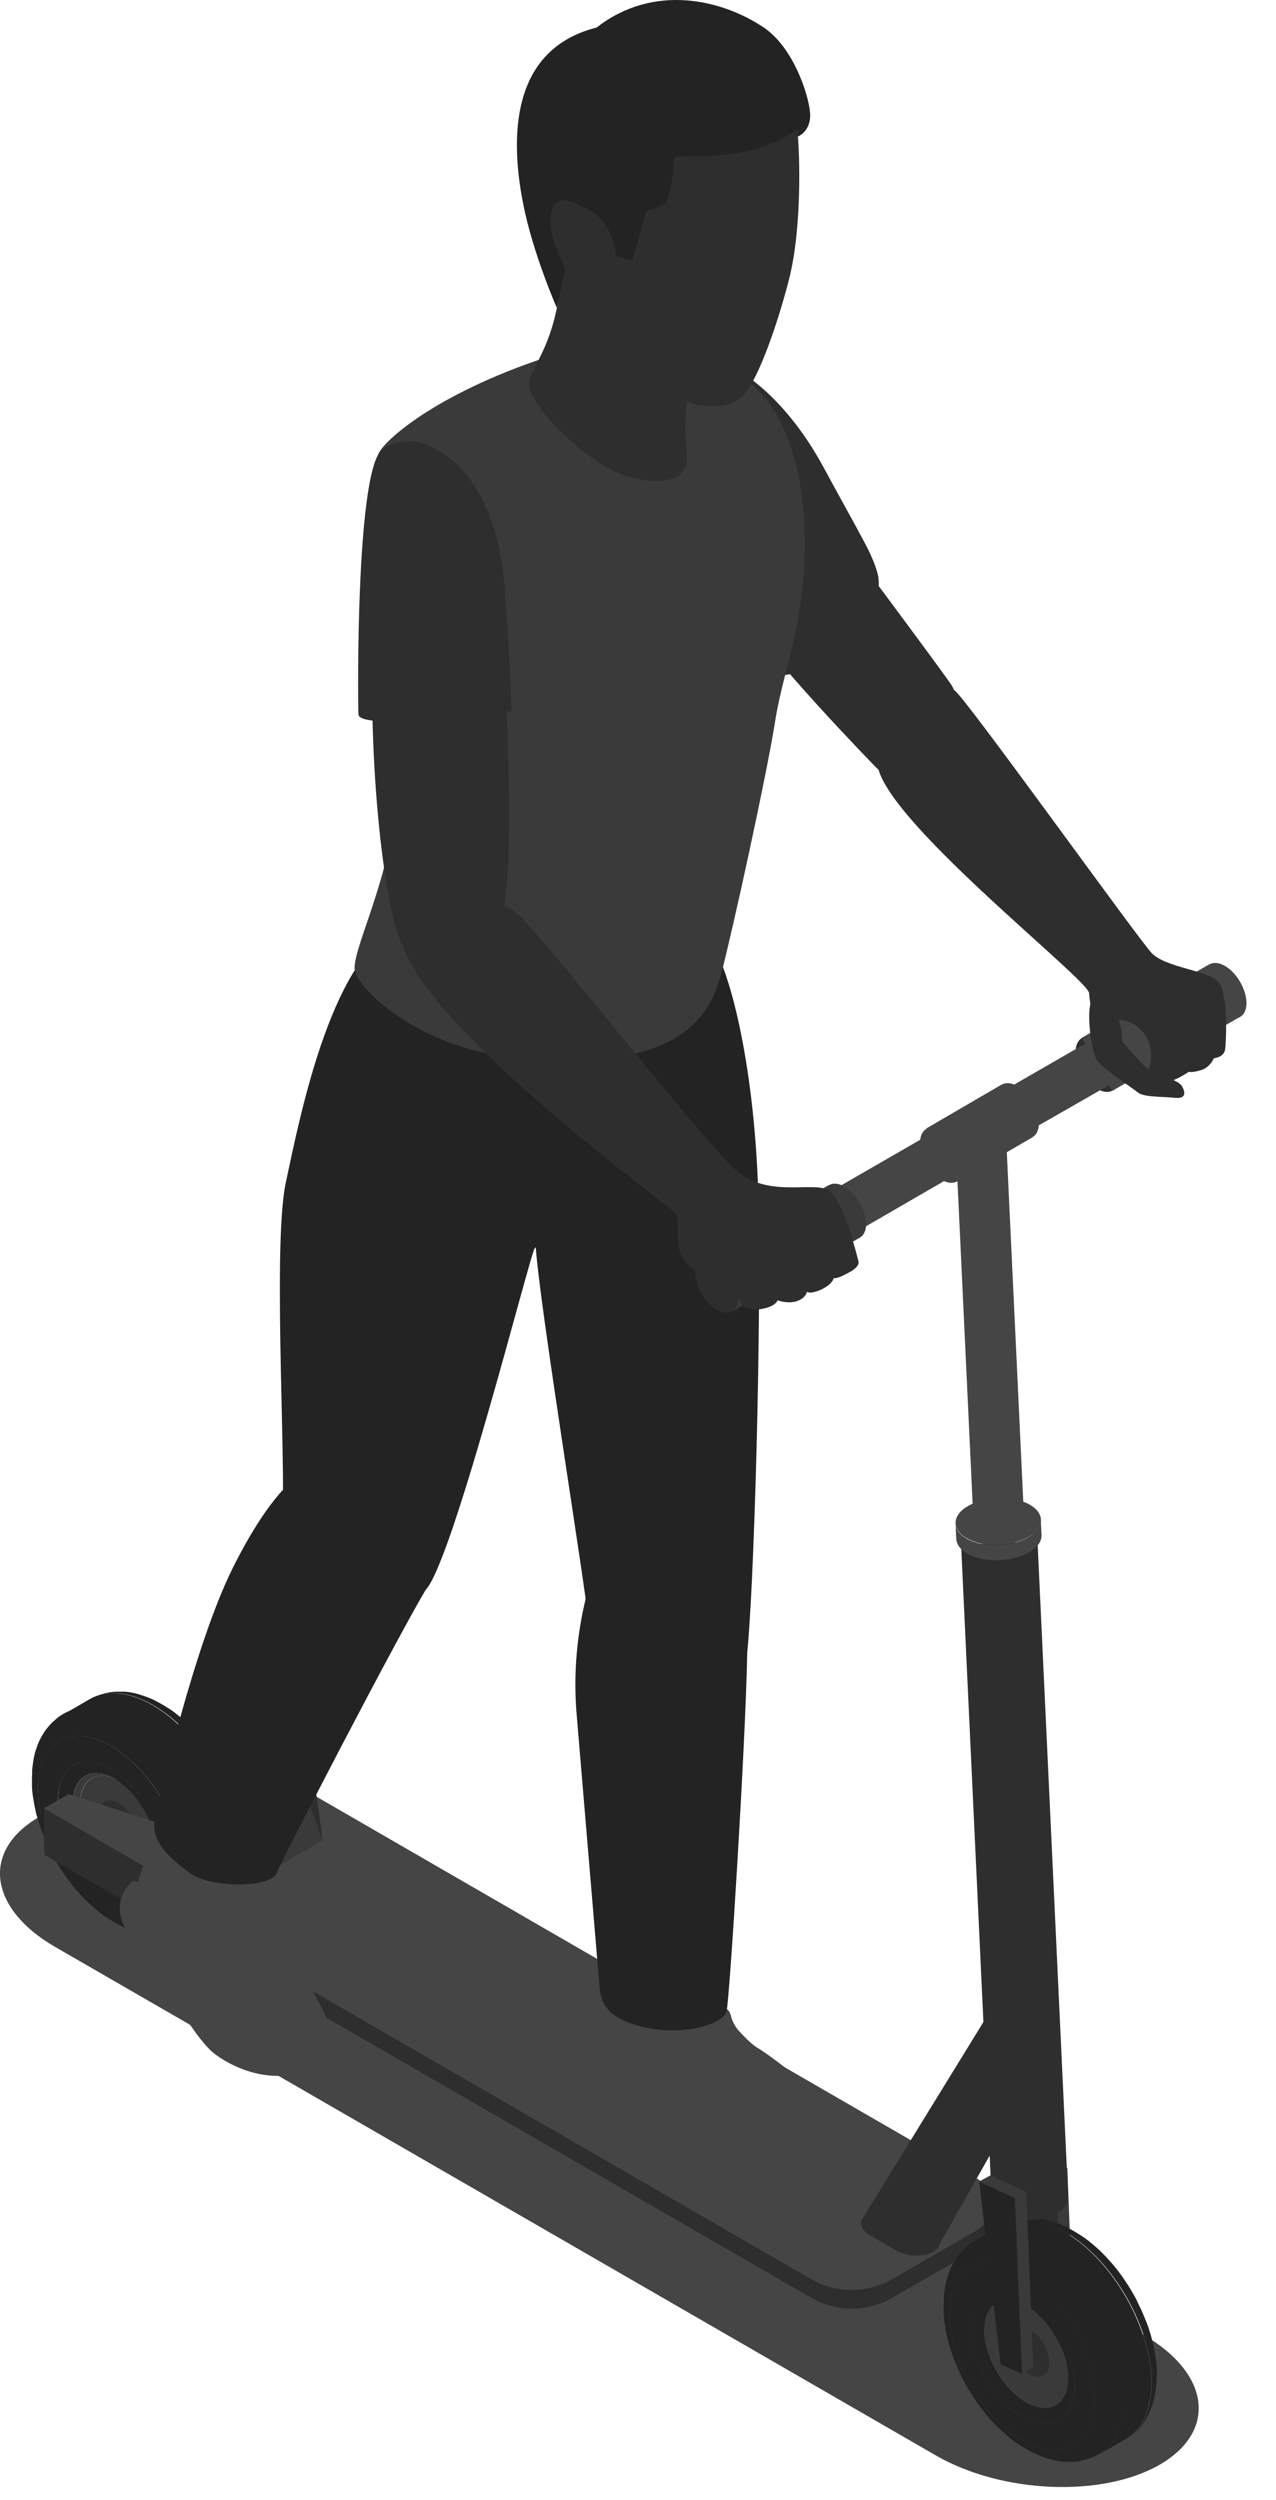 <?xml version="1.0" encoding="UTF-8"?> <svg xmlns="http://www.w3.org/2000/svg" width="24" height="47" viewBox="0 0 24 47" fill="none"><g style="mix-blend-mode:multiply"><path d="M0.731 34.163C1.814 33.54 3.701 33.617 4.951 34.34L21.513 43.9C22.763 44.623 22.897 45.71 21.814 46.337C20.732 46.96 18.845 46.883 17.595 46.16L1.033 36.601C-0.217 35.877 -0.351 34.79 0.731 34.163Z" fill="#454545"></path></g><path d="M5.69 33.628L5.215 34.475L4.626 34.332L4.803 34.231L3.553 32.938L4.023 32.67L5.69 33.628Z" fill="#3A3A3A"></path><path d="M3.553 32.422V32.939L4.803 34.232V33.715L3.553 32.422Z" fill="#2E2E2E"></path><path d="M5.876 33.222L4.147 34.218L3.994 34.185L4.803 33.716L3.553 32.422L4.023 32.154L5.876 33.222Z" fill="#454545"></path><path d="M4.028 35.957L3.525 36.249C3.812 36.081 3.994 35.727 4.004 35.224C4.023 34.189 3.3 32.906 2.39 32.365C1.921 32.087 1.494 32.053 1.188 32.235L1.691 31.943C1.997 31.766 2.423 31.795 2.893 32.072C3.803 32.614 4.526 33.897 4.507 34.932C4.497 35.435 4.315 35.789 4.028 35.957Z" fill="#232323"></path><path d="M1.511 33.884C1.521 33.429 1.851 33.252 2.249 33.492C2.646 33.731 2.967 34.291 2.957 34.746C2.948 35.201 2.617 35.379 2.22 35.139C1.822 34.9 1.501 34.339 1.511 33.884Z" fill="#3A3A3A"></path><path d="M1.87 34.098C1.87 33.868 2.043 33.782 2.24 33.902C2.437 34.022 2.6 34.305 2.595 34.535C2.59 34.766 2.422 34.852 2.225 34.732C2.024 34.612 1.865 34.329 1.87 34.098Z" fill="#2E2E2E"></path><path d="M1.372 33.883C1.382 33.389 1.736 33.198 2.167 33.447C2.191 33.461 2.21 33.471 2.234 33.485C1.842 33.26 1.516 33.432 1.511 33.883C1.502 34.338 1.818 34.898 2.22 35.138C2.618 35.377 2.948 35.2 2.958 34.745C2.958 34.735 2.958 34.73 2.958 34.721C2.958 34.745 2.958 34.773 2.958 34.797C2.958 34.807 2.958 34.817 2.958 34.821C2.948 35.319 2.589 35.511 2.148 35.252C1.708 34.994 1.363 34.376 1.372 33.878V33.883Z" fill="#3A3A3A"></path><path d="M4.612 34.793C4.612 34.832 4.612 34.884 4.607 34.923C4.598 34.995 4.588 35.09 4.574 35.162C4.564 35.21 4.545 35.272 4.531 35.32C4.511 35.373 4.483 35.445 4.459 35.497C4.435 35.545 4.396 35.608 4.368 35.651C4.344 35.684 4.31 35.727 4.282 35.761C4.258 35.789 4.219 35.828 4.191 35.852C4.171 35.866 4.147 35.89 4.128 35.9C4.104 35.919 4.066 35.938 4.042 35.957C4.329 35.789 4.511 35.435 4.521 34.932C4.54 33.898 3.817 32.614 2.907 32.073C2.438 31.795 2.011 31.762 1.705 31.944C1.705 31.944 1.753 31.915 1.777 31.905C1.82 31.886 1.882 31.862 1.93 31.848C1.973 31.833 2.031 31.824 2.074 31.814C2.098 31.814 2.136 31.805 2.16 31.805C2.189 31.805 2.227 31.805 2.256 31.805C2.284 31.805 2.323 31.805 2.351 31.805C2.404 31.809 2.476 31.819 2.529 31.833C2.562 31.838 2.605 31.853 2.634 31.862C2.687 31.877 2.754 31.901 2.802 31.92C2.835 31.934 2.883 31.953 2.917 31.972C2.964 31.996 3.027 32.03 3.075 32.059C3.113 32.083 3.161 32.111 3.199 32.135C3.242 32.164 3.3 32.207 3.338 32.24C3.41 32.298 3.506 32.379 3.573 32.447C3.654 32.528 3.726 32.605 3.803 32.696C3.903 32.815 3.98 32.925 4.004 32.964C4.037 33.012 4.109 33.117 4.181 33.246C4.205 33.289 4.238 33.347 4.258 33.395C4.282 33.438 4.31 33.5 4.329 33.543C4.353 33.601 4.401 33.711 4.454 33.85C4.468 33.893 4.487 33.955 4.502 34.003C4.516 34.051 4.531 34.113 4.545 34.166C4.559 34.223 4.583 34.338 4.602 34.482C4.607 34.525 4.612 34.583 4.617 34.626C4.617 34.678 4.622 34.745 4.617 34.798L4.612 34.793Z" fill="#232323"></path><path d="M2.06 35.526C2.606 35.851 3.057 35.612 3.071 34.989C3.071 34.98 3.071 34.97 3.071 34.956C3.071 34.338 2.64 33.591 2.104 33.27C2.099 33.27 2.094 33.265 2.084 33.26C1.548 32.949 1.103 33.193 1.093 33.806C1.083 34.429 1.514 35.195 2.06 35.521V35.526ZM1.371 33.883C1.38 33.39 1.735 33.198 2.166 33.447C2.171 33.447 2.18 33.457 2.185 33.461C2.199 33.471 2.218 33.481 2.228 33.49C2.247 33.505 2.271 33.524 2.29 33.538C2.324 33.562 2.362 33.6 2.391 33.624C2.41 33.643 2.434 33.667 2.453 33.687C2.472 33.706 2.491 33.73 2.511 33.749C2.544 33.787 2.587 33.845 2.616 33.883C2.616 33.883 2.664 33.95 2.712 34.031C2.726 34.055 2.74 34.084 2.755 34.108C2.769 34.132 2.784 34.166 2.798 34.189C2.817 34.237 2.846 34.3 2.865 34.347C2.875 34.371 2.884 34.405 2.894 34.434C2.913 34.501 2.932 34.573 2.932 34.596C2.937 34.625 2.942 34.668 2.946 34.697C2.946 34.731 2.951 34.769 2.951 34.803C2.951 34.812 2.951 34.822 2.951 34.826C2.942 35.325 2.582 35.516 2.142 35.258C1.701 34.999 1.356 34.381 1.366 33.883H1.371Z" fill="#232323"></path><path d="M0.713 33.58C0.728 32.718 1.355 32.388 2.112 32.838C2.868 33.288 3.467 34.351 3.453 35.213C3.438 36.075 2.811 36.406 2.054 35.956C1.297 35.506 0.699 34.442 0.713 33.58ZM1.091 33.81C1.082 34.433 1.513 35.199 2.059 35.525C2.605 35.85 3.055 35.611 3.07 34.988C3.079 34.366 2.648 33.599 2.102 33.274C1.556 32.948 1.106 33.188 1.091 33.81Z" fill="#232323"></path><path d="M0.601 33.588C0.601 33.635 0.61 33.698 0.615 33.746C0.629 33.837 0.648 33.956 0.668 34.042C0.677 34.09 0.696 34.153 0.711 34.201C0.725 34.248 0.744 34.311 0.759 34.354C0.773 34.402 0.797 34.459 0.816 34.507C0.835 34.55 0.859 34.612 0.878 34.656C0.921 34.747 0.979 34.861 1.027 34.948C1.051 34.991 1.084 35.048 1.113 35.091C1.137 35.135 1.175 35.187 1.204 35.23C1.233 35.273 1.271 35.326 1.3 35.364C1.329 35.403 1.372 35.455 1.4 35.494C1.434 35.532 1.477 35.585 1.511 35.618C1.544 35.657 1.592 35.709 1.63 35.743C1.697 35.805 1.793 35.886 1.865 35.949C1.903 35.982 1.961 36.021 2.004 36.049C2.042 36.073 2.09 36.107 2.128 36.126C2.176 36.155 2.239 36.188 2.286 36.212C2.339 36.236 2.411 36.27 2.464 36.289C2.526 36.313 2.617 36.337 2.679 36.351C2.732 36.365 2.804 36.375 2.861 36.38C2.943 36.385 3 36.385 3.058 36.38C3.11 36.38 3.182 36.365 3.23 36.351C3.273 36.342 3.331 36.322 3.374 36.308C3.422 36.289 3.479 36.26 3.527 36.236C3.814 36.069 3.996 35.714 4.006 35.211C4.025 34.177 3.302 32.893 2.392 32.352C1.922 32.074 1.496 32.041 1.19 32.223C1.156 32.242 1.113 32.27 1.084 32.294C1.065 32.309 1.041 32.333 1.022 32.347C0.993 32.371 0.955 32.409 0.926 32.443C0.898 32.476 0.859 32.524 0.835 32.558C0.807 32.606 0.768 32.668 0.744 32.721C0.716 32.773 0.692 32.85 0.672 32.907C0.658 32.946 0.648 32.998 0.639 33.037C0.625 33.109 0.61 33.209 0.605 33.281C0.605 33.319 0.605 33.372 0.601 33.41C0.601 33.463 0.601 33.53 0.601 33.583V33.588ZM0.716 33.583C0.73 32.721 1.357 32.39 2.114 32.84C2.871 33.291 3.469 34.354 3.455 35.216C3.441 36.078 2.813 36.408 2.057 35.958C1.3 35.508 0.701 34.445 0.716 33.583Z" fill="#232323"></path><path d="M18.353 42.295L16.792 43.195C16.313 43.473 15.724 43.473 15.25 43.195L0.834 34.871L0.824 34.512L3.535 35.322L4.636 34.684L5.225 34.823L5.695 33.98L18.353 41.294C18.736 41.514 18.736 42.075 18.353 42.295Z" fill="#2E2E2E"></path><path d="M18.352 41.943L16.79 42.844C16.311 43.122 15.722 43.122 15.248 42.844L0.832 34.52L1.56 34.098L3.533 34.97L4.635 34.333L5.224 34.472L5.693 33.629L18.352 40.942C18.735 41.163 18.735 41.723 18.352 41.943Z" fill="#454545"></path><path d="M15.795 40.237C15.929 40.285 15.92 40.343 15.934 40.496C15.953 40.74 15.872 40.932 15.489 41.061C15.105 41.19 14.555 41.037 14.272 40.917C13.99 40.797 13.434 40.505 13.171 40.28C12.907 40.055 12.84 39.94 12.807 39.916C12.773 39.892 12.572 39.864 12.491 39.835C12.409 39.806 11.595 39.442 11.451 39.303C11.307 39.164 11.279 39.059 11.269 38.973C11.26 38.886 11.25 38.724 11.25 38.676C11.25 38.628 11.322 38.417 11.681 38.513C12.036 38.604 15.79 40.237 15.79 40.237H15.795Z" fill="#454545"></path><path d="M13.446 37.632C13.446 37.632 13.973 38.34 14.251 38.503C14.442 38.614 15.352 39.275 15.707 39.758C15.865 39.974 15.87 40.352 15.87 40.414C15.87 40.764 15.348 40.989 14.773 40.874C14.198 40.759 13.207 40.295 12.986 39.816C12.895 39.619 12.622 39.653 12.33 39.533C11.909 39.361 11.434 39.121 11.396 38.752C11.324 38.125 11.229 36.784 11.406 36.908C11.583 37.033 13.451 37.636 13.451 37.636L13.446 37.632Z" fill="#454545"></path><path d="M13.304 37.822C13.639 37.654 13.726 37.783 13.754 37.922C13.783 38.056 13.965 38.324 14.281 38.602C14.463 38.76 14.794 39.048 14.617 39.187C14.329 39.412 13.941 39.282 13.692 39.134C13.448 38.985 13.002 38.655 12.907 38.497C12.811 38.339 12.773 38.205 12.82 38.09C12.868 37.975 13.204 37.869 13.299 37.822H13.304Z" fill="#454545"></path><path d="M13.197 17.483C13.709 17.924 14.188 20.046 14.26 22.392C14.332 24.734 14.178 30.17 14.039 31.195C13.896 32.22 12.181 31.919 11.865 31.727C11.549 31.531 11.142 31.286 11.084 30.611C11.032 29.941 10.131 24.447 10.074 23.403C10.021 22.359 9.489 18.235 10.462 17.368C11.434 16.501 13.192 17.488 13.192 17.488L13.197 17.483Z" fill="#232323"></path><path d="M13.192 29.439C13.288 29.736 14.088 29.396 14.054 31.105C14.021 32.815 13.724 37.581 13.666 37.816C13.609 38.05 12.9 38.266 12.206 38.132C11.511 37.998 11.31 37.72 11.281 37.399C11.252 37.078 10.999 34.037 10.845 32.221C10.692 30.406 11.353 29.051 11.353 29.051L13.192 29.439Z" fill="#232323"></path><path d="M20.075 40.76L20.204 44.064L19.806 43.882L19.404 40.453L20.075 40.76Z" fill="#3A3A3A"></path><path d="M19.866 40.882L19.995 44.186L19.593 44.004L19.19 40.57L19.866 40.882Z" fill="#2E2E2E"></path><path d="M17.551 42.337C17.728 42.237 17.704 42.055 17.503 41.935L17.015 41.652C16.809 41.533 16.497 41.523 16.316 41.624C16.138 41.724 16.162 41.906 16.363 42.026L16.852 42.309C17.058 42.428 17.369 42.438 17.551 42.337Z" fill="#2E2E2E"></path><path d="M16.237 41.689L18.718 37.656L18.967 39.903L17.626 42.273L16.237 41.689Z" fill="#2E2E2E"></path><path d="M21.173 45.855L20.67 46.147C20.958 45.98 21.14 45.625 21.149 45.122C21.168 44.088 20.445 42.804 19.535 42.263C19.066 41.985 18.64 41.952 18.333 42.134L18.836 41.842C19.142 41.664 19.569 41.693 20.038 41.971C20.948 42.512 21.671 43.796 21.652 44.83C21.642 45.333 21.46 45.688 21.173 45.855Z" fill="#232323"></path><path d="M18.655 43.785C18.665 43.33 18.995 43.153 19.393 43.392C19.791 43.631 20.111 44.192 20.102 44.647C20.092 45.102 19.762 45.279 19.364 45.039C18.967 44.8 18.646 44.24 18.655 43.785Z" fill="#3A3A3A"></path><path d="M19.012 43.999C19.012 43.768 19.184 43.682 19.381 43.802C19.583 43.922 19.741 44.205 19.736 44.435C19.736 44.666 19.564 44.752 19.367 44.632C19.165 44.512 19.007 44.229 19.012 43.999Z" fill="#2E2E2E"></path><path d="M18.514 43.781C18.524 43.288 18.878 43.096 19.309 43.345C19.333 43.36 19.352 43.369 19.376 43.384C18.983 43.158 18.658 43.331 18.653 43.781C18.643 44.236 18.959 44.797 19.362 45.036C19.759 45.275 20.09 45.098 20.099 44.643C20.099 44.634 20.099 44.629 20.099 44.619C20.099 44.643 20.099 44.672 20.099 44.696C20.099 44.706 20.099 44.715 20.099 44.72C20.09 45.218 19.731 45.41 19.29 45.151C18.854 44.888 18.505 44.274 18.514 43.776V43.781Z" fill="#3A3A3A"></path><path d="M21.754 44.692C21.754 44.73 21.754 44.783 21.749 44.821C21.739 44.893 21.73 44.989 21.715 45.06C21.706 45.108 21.687 45.171 21.672 45.219C21.653 45.271 21.625 45.343 21.601 45.396C21.577 45.444 21.538 45.506 21.51 45.549C21.486 45.583 21.452 45.626 21.423 45.659C21.399 45.688 21.361 45.726 21.332 45.75C21.313 45.765 21.289 45.788 21.27 45.798C21.246 45.817 21.208 45.836 21.184 45.856C21.471 45.688 21.653 45.334 21.663 44.831C21.682 43.796 20.959 42.513 20.049 41.971C19.579 41.694 19.153 41.66 18.847 41.842C18.847 41.842 18.895 41.813 18.919 41.804C18.962 41.785 19.024 41.761 19.072 41.746C19.115 41.732 19.172 41.722 19.215 41.713C19.239 41.713 19.278 41.703 19.302 41.703C19.33 41.703 19.369 41.703 19.398 41.703C19.426 41.703 19.465 41.703 19.493 41.703C19.546 41.708 19.618 41.718 19.671 41.732C19.704 41.737 19.747 41.751 19.776 41.761C19.828 41.775 19.896 41.799 19.944 41.818C19.977 41.832 20.025 41.852 20.058 41.871C20.106 41.895 20.169 41.928 20.216 41.957C20.255 41.981 20.303 42.01 20.341 42.034C20.384 42.062 20.442 42.105 20.48 42.134C20.552 42.192 20.648 42.273 20.715 42.34C20.796 42.422 20.868 42.498 20.945 42.589C21.045 42.709 21.122 42.819 21.146 42.857C21.179 42.905 21.251 43.011 21.323 43.14C21.347 43.183 21.38 43.24 21.399 43.288C21.419 43.336 21.452 43.394 21.471 43.437C21.495 43.494 21.543 43.605 21.596 43.743C21.61 43.791 21.629 43.849 21.644 43.897C21.658 43.945 21.672 44.007 21.687 44.059C21.701 44.117 21.725 44.232 21.744 44.376C21.749 44.419 21.754 44.476 21.759 44.519C21.759 44.572 21.764 44.639 21.759 44.692H21.754Z" fill="#232323"></path><path d="M19.203 45.424C19.749 45.75 20.199 45.51 20.213 44.888C20.213 44.878 20.213 44.868 20.213 44.854C20.213 44.236 19.782 43.489 19.246 43.168C19.241 43.168 19.236 43.163 19.227 43.159C18.691 42.847 18.245 43.092 18.235 43.705C18.226 44.327 18.657 45.094 19.203 45.419V45.424ZM18.513 43.781C18.523 43.288 18.877 43.096 19.308 43.346C19.313 43.346 19.323 43.355 19.328 43.36C19.342 43.369 19.361 43.379 19.371 43.389C19.39 43.403 19.414 43.422 19.433 43.437C19.466 43.46 19.505 43.499 19.533 43.523C19.553 43.542 19.576 43.566 19.596 43.585C19.615 43.604 19.634 43.628 19.653 43.647C19.687 43.685 19.73 43.743 19.759 43.781C19.759 43.781 19.806 43.848 19.854 43.93C19.869 43.954 19.883 43.983 19.897 44.006C19.912 44.03 19.926 44.064 19.941 44.088C19.96 44.136 19.988 44.198 20.008 44.246C20.017 44.27 20.027 44.303 20.036 44.332C20.055 44.399 20.075 44.471 20.075 44.495C20.079 44.524 20.084 44.567 20.089 44.596C20.089 44.629 20.094 44.667 20.094 44.701C20.094 44.711 20.094 44.72 20.094 44.725C20.084 45.223 19.725 45.414 19.284 45.156C18.849 44.892 18.499 44.279 18.509 43.781H18.513Z" fill="#232323"></path><path d="M17.859 43.484C17.873 42.622 18.501 42.292 19.257 42.742C20.014 43.192 20.613 44.256 20.599 45.118C20.584 45.98 19.957 46.31 19.2 45.86C18.443 45.41 17.845 44.347 17.859 43.484ZM18.237 43.71C18.228 44.332 18.659 45.099 19.205 45.424C19.751 45.75 20.201 45.511 20.215 44.888C20.225 44.265 19.794 43.499 19.248 43.173C18.702 42.847 18.252 43.087 18.237 43.71Z" fill="#232323"></path><path d="M17.748 43.49C17.748 43.538 17.758 43.6 17.762 43.648C17.777 43.739 17.796 43.859 17.815 43.945C17.825 43.993 17.844 44.055 17.858 44.103C17.873 44.151 17.892 44.213 17.906 44.256C17.921 44.304 17.944 44.362 17.964 44.41C17.983 44.453 18.007 44.515 18.026 44.558C18.069 44.649 18.126 44.764 18.174 44.85C18.198 44.893 18.232 44.951 18.261 44.994C18.285 45.037 18.323 45.09 18.352 45.133C18.38 45.176 18.419 45.228 18.447 45.267C18.476 45.305 18.519 45.358 18.548 45.396C18.581 45.434 18.625 45.487 18.658 45.521C18.692 45.559 18.739 45.612 18.778 45.645C18.845 45.707 18.941 45.789 19.012 45.851C19.051 45.885 19.108 45.923 19.151 45.952C19.19 45.976 19.238 46.009 19.276 46.028C19.324 46.057 19.386 46.091 19.434 46.114C19.487 46.139 19.558 46.172 19.611 46.191C19.673 46.215 19.764 46.239 19.827 46.253C19.879 46.268 19.951 46.277 20.009 46.282C20.09 46.287 20.148 46.287 20.205 46.282C20.258 46.282 20.33 46.268 20.378 46.253C20.421 46.244 20.478 46.225 20.521 46.21C20.569 46.191 20.627 46.162 20.674 46.139C20.962 45.971 21.144 45.616 21.153 45.114C21.172 44.079 20.449 42.795 19.539 42.254C19.07 41.976 18.644 41.943 18.337 42.125C18.304 42.144 18.261 42.173 18.232 42.197C18.213 42.211 18.189 42.235 18.169 42.249C18.141 42.273 18.102 42.312 18.074 42.345C18.045 42.379 18.007 42.427 17.983 42.46C17.954 42.508 17.916 42.57 17.892 42.623C17.863 42.676 17.839 42.752 17.82 42.81C17.805 42.848 17.796 42.901 17.786 42.939C17.772 43.011 17.758 43.111 17.753 43.183C17.753 43.222 17.753 43.274 17.748 43.313C17.748 43.365 17.748 43.432 17.748 43.485V43.49ZM17.858 43.485C17.873 42.623 18.5 42.292 19.257 42.743C20.014 43.193 20.612 44.256 20.598 45.118C20.583 45.98 19.956 46.311 19.199 45.861C18.442 45.41 17.844 44.347 17.858 43.485Z" fill="#232323"></path><path d="M18.654 41.377L18.074 28.977C18.074 29.073 19.516 29.015 19.511 28.91L20.091 41.31C20.095 41.415 20.023 41.526 19.87 41.612C19.583 41.77 19.128 41.779 18.855 41.631C18.726 41.564 18.659 41.468 18.654 41.377Z" fill="#2E2E2E"></path><path d="M17.986 28.929L17.971 28.646C17.976 28.751 18.048 28.852 18.192 28.933C18.498 29.101 19.006 29.087 19.327 28.91C19.494 28.814 19.581 28.689 19.576 28.574L19.59 28.857C19.595 28.977 19.514 29.101 19.341 29.192C19.02 29.369 18.513 29.384 18.206 29.216C18.062 29.139 17.991 29.034 17.986 28.929Z" fill="#454545"></path><path d="M19.356 28.282C19.662 28.449 19.653 28.727 19.332 28.904C19.011 29.082 18.503 29.096 18.197 28.928C17.89 28.761 17.9 28.483 18.221 28.306C18.542 28.128 19.049 28.114 19.356 28.282Z" fill="#454545"></path><path d="M18.31 28.613L17.999 22.003C17.999 22.066 18.21 21.831 18.253 21.745C18.502 21.218 18.583 21.563 18.77 21.453C18.871 21.395 18.919 21.323 18.909 21.074L19.254 28.388C19.263 28.637 19.215 28.709 19.115 28.766C18.923 28.871 18.622 28.876 18.44 28.78C18.353 28.733 18.31 28.675 18.306 28.613H18.31Z" fill="#454545"></path><path d="M6.07 34.597L5.879 33.223L2.679 35.071L0.826 33.998V34.521L2.679 35.589L4.159 35.699L6.07 34.597Z" fill="#2E2E2E"></path><path d="M2.681 35.071L3.821 34.976L5.803 33.879L5.88 33.223L2.681 35.071Z" fill="#454545"></path><path d="M3.818 34.976L4.158 35.699L6.069 34.597L5.801 33.879L3.818 34.976Z" fill="#3A3A3A"></path><path d="M2.679 35.588V35.071L0.826 33.998V34.52L2.679 35.588Z" fill="#2E2E2E"></path><path d="M4.959 33.753L2.679 35.07L0.826 33.997L1.295 33.729L3.527 34.452L4.806 33.715L4.959 33.753Z" fill="#454545"></path><path d="M23.445 18.858C23.445 19.117 23.263 19.217 23.038 19.088C22.813 18.959 22.631 18.643 22.631 18.389C22.631 18.135 22.813 18.03 23.038 18.159C23.263 18.288 23.445 18.604 23.445 18.858Z" fill="#454545"></path><path d="M23.329 19.114L20.924 20.503L20.35 19.511L22.749 18.127L23.329 19.114Z" fill="#454545"></path><path d="M21.046 20.243C21.046 20.502 20.864 20.602 20.639 20.473C20.413 20.343 20.231 20.027 20.231 19.774C20.231 19.52 20.413 19.414 20.639 19.544C20.864 19.673 21.046 19.989 21.046 20.243Z" fill="#2E2E2E"></path><path d="M20.901 20.229C20.901 20.43 20.757 20.512 20.584 20.411C20.407 20.31 20.268 20.066 20.268 19.859C20.268 19.653 20.412 19.576 20.584 19.677C20.762 19.778 20.901 20.022 20.901 20.229Z" fill="#454545"></path><path d="M20.806 20.432L19.249 21.323L18.804 20.547L20.351 19.656L20.806 20.432Z" fill="#454545"></path><path d="M19.54 21.118C19.54 21.377 19.358 21.477 19.133 21.348C18.908 21.218 18.726 20.902 18.726 20.649C18.726 20.395 18.908 20.289 19.133 20.419C19.358 20.548 19.54 20.864 19.54 21.118Z" fill="#454545"></path><path d="M19.426 21.378L17.994 22.212L17.424 21.215L18.846 20.387L19.426 21.378Z" fill="#454545"></path><path d="M18.119 21.952C18.119 22.211 17.937 22.311 17.712 22.182C17.487 22.052 17.305 21.736 17.305 21.483C17.305 21.229 17.487 21.123 17.712 21.253C17.937 21.382 18.119 21.698 18.119 21.952Z" fill="#454545"></path><path d="M17.921 21.967C17.921 22.169 17.777 22.25 17.604 22.149C17.426 22.049 17.287 21.804 17.287 21.598C17.287 21.391 17.431 21.314 17.604 21.415C17.781 21.516 17.921 21.761 17.921 21.967Z" fill="#454545"></path><path d="M17.824 22.166L15.879 23.292L15.429 22.511L17.373 21.391L17.824 22.166Z" fill="#454545"></path><path d="M16.291 23.009C16.291 23.267 16.109 23.368 15.884 23.238C15.659 23.109 15.477 22.793 15.477 22.539C15.477 22.285 15.659 22.18 15.884 22.309C16.109 22.439 16.291 22.755 16.291 23.009Z" fill="#3A3A3A"></path><path d="M16.17 23.269L13.77 24.658L13.195 23.662L15.595 22.277L16.17 23.269Z" fill="#3A3A3A"></path><path d="M13.891 24.393C13.891 24.652 13.709 24.753 13.484 24.623C13.259 24.494 13.077 24.178 13.077 23.924C13.077 23.67 13.259 23.565 13.484 23.694C13.709 23.823 13.891 24.14 13.891 24.393Z" fill="#2E2E2E"></path><path d="M19.304 41.21L19.433 44.51L19.223 44.629L18.418 41.013L18.629 40.898L19.304 41.21Z" fill="#3A3A3A"></path><path d="M19.088 41.327L19.223 44.632L18.82 44.45L18.418 41.016L19.088 41.327Z" fill="#232323"></path><path d="M6.101 38.216C6.24 38.393 6.231 38.532 6.188 38.647C6.145 38.757 6.049 38.963 5.388 39.021C4.722 39.083 4.171 38.733 3.985 38.571C3.798 38.408 3.367 37.828 3.295 37.503C3.223 37.182 3.17 37.096 3.156 37.062C3.142 37.028 2.936 36.894 2.802 36.755C2.667 36.617 2.284 36.305 2.256 35.951C2.227 35.601 2.423 35.448 2.461 35.39C2.5 35.333 2.778 35.429 2.873 35.52C2.964 35.606 6.106 38.211 6.106 38.211L6.101 38.216Z" fill="#454545"></path><path d="M5.097 35.021C5.097 35.021 5.136 35.461 5.193 35.912C5.251 36.362 6.156 37.851 6.175 38.048C6.194 38.244 6.18 38.33 6.146 38.484C6.113 38.637 5.658 38.934 4.944 38.8C4.23 38.666 3.79 38.077 3.627 37.823C3.464 37.569 3.435 37.147 3.378 36.965C3.335 36.836 3.249 36.817 3.091 36.712C2.751 36.482 2.358 35.983 2.482 35.677C2.65 35.265 2.842 34.374 3.282 34.341C3.718 34.312 5.102 35.021 5.102 35.021H5.097Z" fill="#454545"></path><path d="M4.403 35.13C4.537 35.135 4.672 35.13 4.801 35.111C4.94 35.087 5.131 35.092 5.131 35.35C5.131 35.743 5.237 36.442 5.318 36.634C5.404 36.83 5.462 37.075 5.093 37.185C4.724 37.29 4.399 36.821 4.322 36.667C4.245 36.514 3.996 35.772 3.963 35.547C3.934 35.322 3.996 35.168 4.116 35.139C4.169 35.125 4.288 35.13 4.403 35.135V35.13Z" fill="#454545"></path><path d="M15.873 10.139C15.873 10.139 17.64 12.505 17.889 12.869C18.138 13.233 17.999 14.018 17.377 14.392C16.749 14.765 16.625 14.569 16.529 14.478C16.433 14.392 14.292 12.165 14.239 11.829C14.187 11.494 15.873 10.139 15.873 10.139Z" fill="#2E2E2E"></path><path d="M13.151 6.727C13.74 6.708 14.746 7.412 15.488 8.782C16.231 10.152 16.398 10.396 16.504 10.774C16.609 11.153 16.384 11.775 15.771 12.235C15.158 12.695 14.368 12.992 13.352 12.283C12.337 11.574 13.151 6.723 13.151 6.723V6.727Z" fill="#2E2E2E"></path><path d="M11.694 19.535C11.679 21.513 11.684 22.777 11.176 23.079C10.668 23.381 10.142 23.352 10.056 23.472C9.964 23.592 8.441 29.665 7.967 29.923C7.493 30.182 5.893 31.283 5.362 30.848C4.83 30.412 5.127 29.109 5.28 28.712C5.434 28.309 5.103 23.505 5.376 22.231C5.649 20.957 6.262 17.806 7.642 17.36C9.021 16.91 11.698 19.535 11.698 19.535H11.694Z" fill="#232323"></path><path d="M8.023 29.862C7.467 30.787 5.317 34.934 5.202 35.217C5.087 35.499 3.976 35.499 3.588 35.226C2.884 34.728 2.855 34.422 2.927 34.115C2.999 33.804 3.655 30.93 4.378 29.479C5.101 28.028 5.614 27.75 5.614 27.75L8.023 29.862Z" fill="#232323"></path><path d="M10.255 6.724C8.157 7.424 7.219 8.295 7.123 8.525C7.027 8.755 7.573 13.008 7.482 14.761C7.391 16.514 6.558 17.936 6.682 18.286C6.807 18.636 7.995 19.914 10.418 19.948C12.841 19.981 13.349 19.105 13.565 18.31C13.775 17.515 14.417 14.588 14.58 13.559C14.738 12.534 15.198 11.595 15.131 9.914C15.059 8.233 14.475 7.261 13.594 6.873C12.707 6.485 11.453 6.518 11.453 6.518L10.265 6.719L10.255 6.724Z" fill="#3A3A3A"></path><path d="M13.707 6.16C13.545 6.218 12.917 7.209 12.893 7.798C12.869 8.387 12.965 8.565 12.893 8.775C12.821 8.986 12.457 9.178 11.725 8.929C10.992 8.68 9.847 7.535 9.957 7.161C10.068 6.783 10.431 6.429 10.546 5.308C10.666 4.187 10.249 3.081 10.819 2.985C11.385 2.889 12.659 3.363 13.046 4.048C13.434 4.733 13.707 6.16 13.707 6.16Z" fill="#2E2E2E"></path><path d="M11.501 4.072C11.501 4.072 11.271 5.595 11.357 6.016C11.443 6.433 12.736 7.587 13.143 7.621C13.55 7.654 13.8 7.64 14.01 7.401C14.221 7.161 14.561 6.323 14.834 5.279C15.107 4.235 15.045 2.606 14.968 2.228C14.887 1.85 14.068 1.007 13.091 0.911C12.118 0.815 11.745 1.088 11.649 1.902C11.553 2.716 11.501 4.077 11.501 4.077V4.072Z" fill="#2E2E2E"></path><path d="M9.441 12.114C9.441 12.114 9.456 11.262 9.542 13.685C9.595 15.232 9.647 17.478 9.197 17.79C8.665 18.163 7.866 18.12 7.597 17.799C7.329 17.478 6.999 15.285 6.999 12.914C6.999 12.162 9.441 12.119 9.441 12.119V12.114Z" fill="#2E2E2E"></path><path d="M8.151 17.027C8.151 17.027 9.219 16.797 9.674 17.128C10.124 17.458 13.309 21.596 13.903 22.051C14.492 22.506 15.287 22.214 15.575 22.372C15.857 22.53 16.111 23.584 16.145 23.703C16.178 23.823 15.996 23.914 15.857 23.981C15.718 24.048 15.68 24.029 15.68 24.029C15.68 24.029 15.67 24.139 15.445 24.245C15.215 24.345 15.182 24.283 15.182 24.283C15.182 24.283 15.153 24.412 14.981 24.465C14.803 24.518 14.626 24.446 14.626 24.446C14.626 24.446 14.598 24.566 14.305 24.613C14.013 24.666 13.927 24.489 13.927 24.489C13.927 24.489 13.759 24.111 13.779 24.02C13.28 24.053 12.988 23.914 12.83 23.627C12.672 23.34 12.821 22.932 12.696 22.798C12.572 22.664 7.94 19.297 7.543 17.669C7.581 16.764 8.165 17.027 8.165 17.027H8.151Z" fill="#2E2E2E"></path><path d="M17.481 13.359C17.721 13.1 17.84 12.98 17.951 12.98C18.061 12.98 21.385 17.621 21.658 17.914C21.931 18.206 22.764 18.239 22.932 18.479C23.099 18.718 23.066 19.585 23.042 19.734C23.018 19.882 22.831 19.896 22.831 19.896C22.831 19.896 22.764 20.069 22.582 20.122C22.4 20.174 22.362 20.15 22.362 20.15C22.362 20.15 22.132 20.308 21.95 20.347C21.768 20.38 21.112 20.035 20.958 19.906C20.805 19.777 20.642 19.623 20.609 19.441C20.58 19.259 20.503 18.924 20.484 18.67C20.465 18.416 16.873 15.61 16.528 14.484C16.643 14.044 17.476 13.359 17.476 13.359H17.481Z" fill="#2E2E2E"></path><path d="M20.349 19.514L20.919 20.51L21.604 20.112C21.604 20.112 21.771 19.696 21.479 19.384C21.187 19.073 20.89 19.202 20.89 19.202L20.349 19.514Z" fill="#454545"></path><path d="M21.103 19.571C21.103 19.571 21.501 20.055 21.63 20.122C21.76 20.189 22.172 20.309 22.234 20.424C22.296 20.539 22.315 20.663 22.09 20.639C21.87 20.615 21.52 20.63 21.41 20.544C21.3 20.457 20.72 20.074 20.629 19.93C20.538 19.787 20.442 19.159 20.509 18.872C20.797 18.834 21.089 18.944 21.108 19.576L21.103 19.571Z" fill="#2E2E2E"></path><path d="M7.791 8.302C8.586 8.426 9.372 9.37 9.491 11.032C9.611 12.699 9.621 13.369 9.621 13.369C9.621 13.369 6.757 13.762 6.742 13.431C6.728 13.101 6.699 9.111 7.14 8.503C7.351 8.259 7.786 8.297 7.786 8.297L7.791 8.302Z" fill="#2E2E2E"></path><path d="M12.677 2.975C12.677 3.1 12.619 3.746 12.499 3.833C12.375 3.919 12.155 3.962 12.155 3.962L11.896 4.901L11.585 4.805C11.585 4.805 11.551 4.019 10.833 3.852C10.114 3.684 10.698 4.666 10.646 4.968C10.593 5.269 10.473 5.787 10.473 5.787C10.473 5.787 10.028 4.781 9.841 3.837C9.654 2.889 9.453 0.964 11.221 0.518C12.298 -0.32 13.582 -0.008 14.367 0.518C14.947 0.911 15.234 1.855 15.239 2.166C15.239 2.482 15.004 2.568 15.004 2.568L14.995 2.434C14.003 3.143 12.672 2.856 12.672 2.975H12.677Z" fill="#232323"></path><path d="M11.156 4.738C11.099 4.571 11.07 4.398 11.07 4.226C11.075 3.929 10.85 3.78 10.596 3.766C10.28 3.747 10.304 4.35 10.51 4.772C10.711 5.193 10.739 5.452 11.099 5.38C11.314 5.332 11.247 5.002 11.161 4.743L11.156 4.738Z" fill="#2E2E2E"></path></svg> 